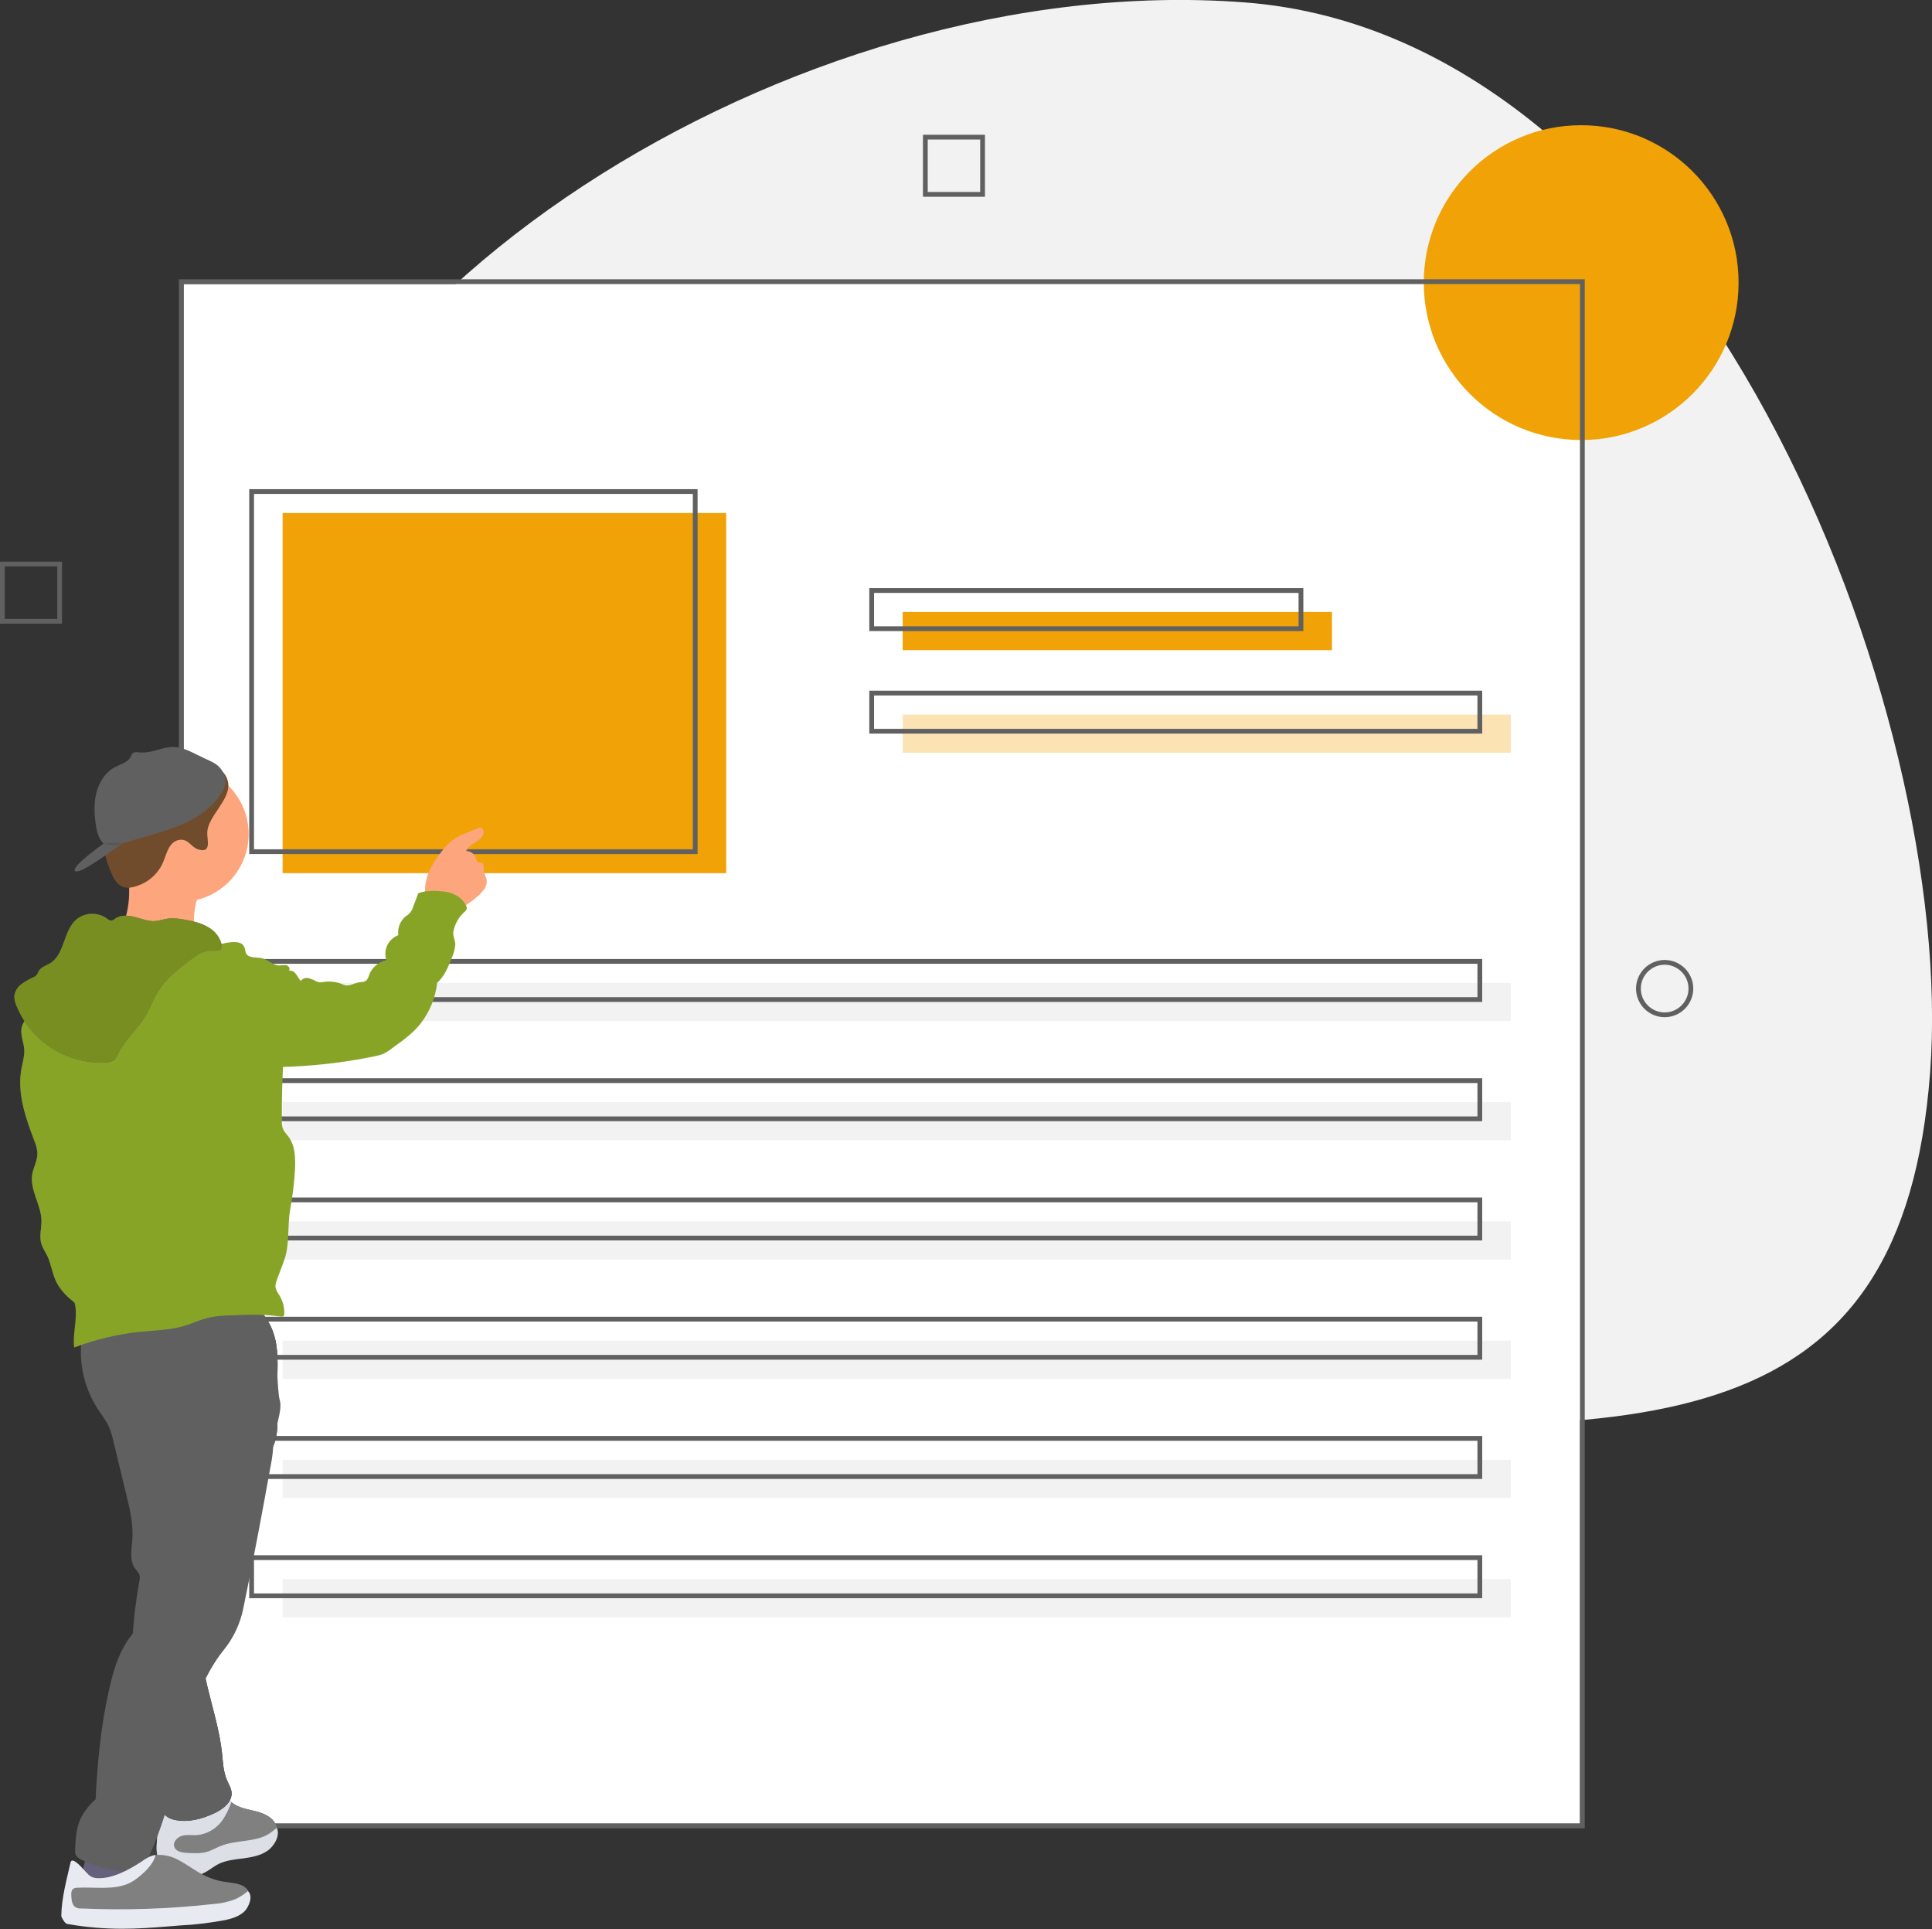 <?xml version="1.0" encoding="utf-8"?>
<!-- Generator: Adobe Illustrator 23.0.3, SVG Export Plug-In . SVG Version: 6.00 Build 0)  -->
<svg version="1.1" id="a15731c2-5ed4-409b-a7c9-bb3c5f711d85"
	 xmlns="http://www.w3.org/2000/svg" xmlns:xlink="http://www.w3.org/1999/xlink" x="0px" y="0px" width="810.1px" height="808.8px"
	 viewBox="0 0 810.1 808.8" style="enable-background:new 0 0 810.1 808.8;" xml:space="preserve">
<rect x="0" y="0" width="810.1" height="808.8" fill="#333333" stroke="none"/>
<style type="text/css">
	.st0{fill:#F2F2F2;}
	.st1{fill:#FFFFFF;}
	.st2{fill:#F0A206;}
	.st3{fill:#606060;}
	.st4{opacity:0.3;fill:#F0A206;enable-background:new    ;}
	.st5{fill:url(#SVGID_1_);}
	.st6{fill:#FDA57D;}
	.st7{fill:#65617D;}
	.st8{fill:#808080;}
	.st9{fill:#E8EAF2;}
	.st10{opacity:5.000000e-02;enable-background:new    ;}
	.st11{fill:#2F2E41;}
	.st12{fill:#88A427;}
	.st13{fill:#798E21;}
	.st14{fill:#704C2C;}
	.st15{opacity:0.1;enable-background:new    ;}
</style>
<path class="st0" d="M505.9,591.9C316.1,577.4,89.8,430.4,101.3,279S332-13.4,521.8,1s299,297.4,287.5,448.8
	C797.8,601.3,695.7,606.3,505.9,591.9z"/>
<rect x="77" y="119.1" class="st1" width="585.5" height="645.5"/>
<title>click here</title>
<circle class="st2" cx="663" cy="118.5" r="66"/>
<path class="st3" d="M698,426.5c-6.6,0-12-5.4-12-12s5.4-12,12-12s12,5.4,12,12C710,421.1,704.6,426.5,698,426.5z M698,404.5
	c-5.5,0-10,4.5-10,10s4.5,10,10,10s10-4.5,10-10C708,409,703.5,404.5,698,404.5z"/>
<path class="st3" d="M26,261.5H0v-26h26V261.5z M2,259.5h22v-22H2V259.5z"/>
<path class="st3" d="M413,82.5h-26v-26h26V82.5z M389,80.5h22v-22h-22V80.5z"/>
<rect x="118.5" y="215.1" class="st2" width="186" height="151"/>
<rect x="118.5" y="412.1" class="st0" width="515" height="16"/>
<path class="st3" d="M292.5,358.1h-188v-153h188V358.1z M106.5,356.1h184v-149h-184V356.1z"/>
<rect x="378.5" y="256.6" class="st2" width="180" height="16"/>
<rect x="378.5" y="299.6" class="st4" width="255" height="16"/>
<path class="st3" d="M546.5,264.6h-182v-18h182V264.6z M366.5,262.6h178v-14h-178V262.6z"/>
<path class="st3" d="M621.5,307.6h-257v-18h257V307.6z M366.5,305.6h253v-14h-253V305.6z"/>
<path class="st3" d="M621.5,420.1h-517v-18h517V420.1z M106.5,418.1h513v-14h-513V418.1z"/>
<rect x="118.5" y="462.1" class="st0" width="515" height="16"/>
<path class="st3" d="M621.5,470.1h-517v-18h517V470.1z M106.5,468.1h513v-14h-513V468.1z"/>
<rect x="118.5" y="512.1" class="st0" width="515" height="16"/>
<path class="st3" d="M621.5,520.1h-517v-18h517V520.1z M106.5,518.1h513v-14h-513V518.1z"/>
<rect x="118.5" y="562.1" class="st0" width="515" height="16"/>
<path class="st3" d="M621.5,570.1h-517v-18h517V570.1z M106.5,568.1h513v-14h-513V568.1z"/>
<rect x="118.5" y="612.1" class="st0" width="515" height="16"/>
<path class="st3" d="M621.5,620.1h-517v-18h517V620.1z M106.5,618.1h513v-14h-513V618.1z"/>
<rect x="118.5" y="662.1" class="st0" width="515" height="16"/>
<path class="st3" d="M621.5,670.1h-517v-18h517V670.1z M106.5,668.1h513v-14h-513V668.1z"/>
<path class="st3" d="M664.5,766.6H75V117.1h589.5V766.6z M77,764.6h585.5V119.1H77V764.6z"/>
<linearGradient id="SVGID_1_" gradientUnits="userSpaceOnUse" x1="818.695" y1="12.455" x2="818.695" y2="21.205" gradientTransform="matrix(1 0 0 -1 -754.545 791.117)">
	<stop  offset="0" style="stop-color:#808080;stop-opacity:0.25"/>
	<stop  offset="0.535" style="stop-color:#808080;stop-opacity:0.12"/>
	<stop  offset="1" style="stop-color:#808080;stop-opacity:0.1"/>
</linearGradient>
<path class="st5" d="M62.4,778.6c0,0-0.1,0-0.1,0c1.2-2.6,2.3-5.2,3.3-7.8c0.1-0.3,0.2-0.6,0.4-0.9c0,0.1,0,0.2,0,0.3
	c0,0.5-0.1,1-0.1,1.5c-0.1,0.8-0.1,1.6-0.1,2.4c0,0.3,0,0.5,0,0.7c0,1,0.1,1.9,0.3,2.9h0c-0.3,0-0.5,0-0.7,0.1
	c-0.9,0.1-1.9,0.4-2.7,0.8C62.5,778.6,62.4,778.6,62.4,778.6z"/>
<path class="st6" d="M81.3,385.8c0.1,4.2,1.5,8.2,1.7,12.4c-12.3,0.6-24.4-5.4-36.6-3.5c3.4-2.2,5.2-6.2,6.3-10.1
	c1.4-5,1.8-10.3,1.2-15.5c0-0.3-0.1-0.6-0.2-0.9c-0.5-2-1.6-4.9-1.3-6.5c0.4-2.1,2.4-1.7,4.2-1.6c5.5,0.4,11,1.1,16.4,2.1
	c1.4,0.2,15.2,3.7,15.4,3.3c-2.4,3.9-4.4,8-6,12.3C81.7,380.4,81.3,383.1,81.3,385.8z"/>
<path class="st6" d="M203,372.9c-1.1,1.4-2.3,2.7-3.8,3.8c-0.9,0.8-1.9,1.5-2.9,2.2c-1.8,1.4-3.9,2.2-6.1,2.5c-2.9,0.2-9.1-1.5-11-4
	c-0.8-1.3-1.1-2.7-1-4.2c0-2,0.4-4,1-5.9c1.1-3.1,2.7-6,4.7-8.6c2.1-2.9,4.5-5.8,7.6-7.6c1-0.6,2.1-1.1,3.2-1.5
	c1.9-0.8,3.8-1.6,5.7-2.3c0.3-0.2,0.7-0.3,1-0.3c1.5,0,1.8,2.4,0.9,3.6c-1.7,2.6-5.7,3.3-6.8,6.2c1.9,0.1,3.6,1.3,4.1,3.2
	c0,0.5,0.2,0.9,0.6,1.3c0.5,0.4,1.3,0.2,1.9,0.5c1,0.5,0.6,2.1,0.7,3.2c0.2,1,0.6,2,1,2.9C204.4,369.6,204,371.5,203,372.9z"/>
<path class="st7" d="M33.4,791.6c0.9-0.9,2.5-0.8,3.8-0.6c7.1,1.1,14.3,1.7,21.5,1.7c0.9-4.4-1.7-8.7-2.6-13.1
	c-0.1-1.1-0.4-2.2-0.8-3.3c-1-1.9-3.3-2.8-5.4-3.3c-3.9-0.8-9.9-2.3-12.1,1.7C35.2,779.5,34.4,786.4,33.4,791.6z"/>
<path class="st3" d="M112,775c-2.9,2-6.5,2.6-10,3.1c-3.5,0.4-7.1,0.8-10.3,2.3c-2.7,1.4-5,3.6-7.9,4.5c-2.7,0.7-5.5,0.8-8.3,0.1
	c-3.3-0.6-6.7-1.8-8.5-4.6c-1.6-2.5-1.4-5.7-1.2-8.6c0.3-3.3,0.5-6.7,0.7-10c0-0.8,0.2-1.7,0.6-2.4c2.4-3.4,8.1,1.4,11.2,1.4
	c4.9,0,10.1-2.6,13.6-5.9c0.3-0.3,0.7-0.6,1.1-0.8c1.4-0.6,2.8,0.5,4,1.5c0.1,0.1,0.3,0.2,0.4,0.3c2.8,2.2,6.6,2.7,10.1,3.6
	c3.5,0.9,7.3,2.7,8.4,6.2c0.1,0.2,0.1,0.4,0.2,0.7C116.7,769.8,114.8,773.1,112,775z"/>
<path class="st8" d="M112,775c-2.9,2-6.5,2.6-10,3.1c-3.5,0.4-7.1,0.8-10.3,2.3c-2.7,1.4-5,3.6-7.9,4.5c-2.7,0.7-5.5,0.8-8.3,0.1
	c-3.3-0.6-6.7-1.8-8.5-4.6c-1.6-2.5-1.4-5.7-1.2-8.6c0.3-3.3,0.5-6.7,0.7-10c0-0.8,0.2-1.7,0.6-2.4c2.4-3.4,8.1,1.4,11.2,1.4
	c4.9,0,10.1-2.6,13.6-5.9c0.3-0.3,0.7-0.6,1.1-0.8c1.4-0.6,2.8,0.5,4,1.5c0.1,0.1,0.3,0.2,0.4,0.3c2.8,2.2,6.6,2.7,10.1,3.6
	c3.5,0.9,7.3,2.7,8.4,6.2c0.1,0.2,0.1,0.4,0.2,0.7C116.7,769.8,114.8,773.1,112,775z"/>
<path class="st9" d="M112,776.1c-2.9,2-6.5,2.6-10,3.1c-3.5,0.4-7.1,0.8-10.3,2.3c-2.7,1.4-5,3.6-7.9,4.5c-2.7,0.7-5.5,0.8-8.3,0.1
	c-3.5-0.7-6.5-2.8-8.5-5.7c-1.6-2.5-1.4-5.7-1.2-8.6c0.3-3.3,0.5-6.7,0.7-10c0-0.8,0.2-1.7,0.6-2.4c2.4-3.4,8.1,1.4,11.2,1.4
	c4.9,0,10.1-2.6,13.6-5.9c0.3-0.3,0.7-0.6,1.1-0.8c1.4-0.6,2.8,0.5,4,1.5c-0.8,2.5-2,4.9-3.4,7.1c-2.4,3.7-6.3,6.2-10.7,6.7
	c-2.2,0.2-4.4-0.3-6.5,0.3c-2.1,0.6-4.1,2.7-3.3,4.7c0.7,2,3.3,2.4,5.4,2.5c3,0.2,6,0.3,8.8-0.6c1.7-0.6,3.3-1.5,5-2.2
	c7.1-3,16.1-1.3,22-6.3c0.6-0.5,1.2-1,1.8-1.4C117.6,769.8,114.8,774.3,112,776.1z"/>
<path class="st10" d="M112,776.1c-2.9,2-6.5,2.6-10,3.1c-3.5,0.4-7.1,0.8-10.3,2.3c-2.7,1.4-5,3.6-7.9,4.5c-2.7,0.7-5.5,0.8-8.3,0.1
	c-3.5-0.7-6.5-2.8-8.5-5.7c-1.6-2.5-1.4-5.7-1.2-8.6c0.3-3.3,0.5-6.7,0.7-10c0-0.8,0.2-1.7,0.6-2.4c2.4-3.4,8.1,1.4,11.2,1.4
	c4.9,0,10.1-2.6,13.6-5.9c0.3-0.3,0.7-0.6,1.1-0.8c1.4-0.6,2.8,0.5,4,1.5c-0.8,2.5-2,4.9-3.4,7.1c-2.4,3.7-6.3,6.2-10.7,6.7
	c-2.2,0.2-4.4-0.3-6.5,0.3c-2.1,0.6-4.1,2.7-3.3,4.7c0.7,2,3.3,2.4,5.4,2.5c3,0.2,6,0.3,8.8-0.6c1.7-0.6,3.3-1.5,5-2.2
	c7.1-3,16.1-1.3,22-6.3c0.6-0.5,1.2-1,1.8-1.4C117.6,769.8,114.8,774.3,112,776.1z"/>
<path class="st11" d="M34.8,558.2c-2.3,11.1-0.1,22.7,6,32.3c1.7,2.6,3.6,5,4.9,7.8c0.8,2,1.5,4.1,1.9,6.2l5.4,22.4
	c1.5,6,2.9,12.2,2.5,18.4c-0.3,4.3-1.4,9.2,1.3,12.6c0.6,0.7,1.2,1.4,1.6,2.2c0.3,0.9,0.3,2,0,2.9c-2.7,16.2-4.8,33.2,0.2,48.9
	c4.5,14.2,4.7,30,8.5,44.5c0.5,1.8,1,3.7,2.4,4.9c1,0.9,2.2,1.4,3.5,1.7c5.6,1.3,11.5-0.2,16.8-2.7c3.7-1.7,7.6-4.7,7.3-8.7
	c-0.1-1.9-1.3-3.6-2-5.4c-1.5-3.5-1.6-7.4-2-11.1c-1-9.4-3.9-18.6-6.1-27.8s-3.7-18.9-1.8-28.2c3.8-19.3,9.9-38,18.1-55.8
	c0.4-0.9,0.9-1.8,1.7-2.5c0.8-0.5,1.6-1,2.4-1.6c0.6-0.9,0.9-1.9,1.1-2.9c0.8-2.9,3.2-5.1,4.9-7.7c4.1-6.5,2.8-14.9,2.7-22.6
	c-0.1-7.5,0.9-15.1-0.3-22.5s-5.5-15-12.6-17.3c-3.5-1.1-7.4-0.9-11.1-0.5C72.2,547.6,53.2,551.2,34.8,558.2z"/>
<path class="st3" d="M34.8,558.2c-2.3,11.1-0.1,22.7,6,32.3c1.7,2.6,3.6,5,4.9,7.8c0.8,2,1.5,4.1,1.9,6.2l5.4,22.4
	c1.5,6,2.9,12.2,2.5,18.4c-0.3,4.3-1.4,9.2,1.3,12.6c0.6,0.7,1.2,1.4,1.6,2.2c0.3,0.9,0.3,2,0,2.9c-2.7,16.2-4.8,33.2,0.2,48.9
	c4.5,14.2,4.7,30,8.5,44.5c0.5,1.8,1,3.7,2.4,4.9c1,0.9,2.2,1.4,3.5,1.7c5.6,1.3,11.5-0.2,16.8-2.7c3.7-1.7,7.6-4.7,7.3-8.7
	c-0.1-1.9-1.3-3.6-2-5.4c-1.5-3.5-1.6-7.4-2-11.1c-1-9.4-3.9-18.6-6.1-27.8s-3.7-18.9-1.8-28.2c3.8-19.3,9.9-38,18.1-55.8
	c0.4-0.9,0.9-1.8,1.7-2.5c0.8-0.5,1.6-1,2.4-1.6c0.6-0.9,0.9-1.9,1.1-2.9c0.8-2.9,3.2-5.1,4.9-7.7c4.1-6.5,2.8-14.9,2.7-22.6
	c-0.1-7.5,0.9-15.1-0.3-22.5s-5.5-15-12.6-17.3c-3.5-1.1-7.4-0.9-11.1-0.5C72.2,547.6,53.2,551.2,34.8,558.2z"/>
<path class="st3" d="M114.6,605.3c-0.1,2.9-0.4,5.8-1,8.7c-3.5,19.4-7.1,38.7-11.1,58c-0.3,1.7-0.7,3.3-1.1,5
	c-1.5,5.4-4,10.4-7.5,14.7c-16.3,20.3-17.7,49.8-26.5,74.3c-0.6,1.7-1.2,3.3-1.8,5c-1.6,4.2-3.4,8.2-5.5,12.2
	c-0.2,0.6-0.6,1.1-1.1,1.5c-0.5,0.3-1.2,0.4-1.8,0.3c-8,0-15.8-1.7-23-5.2c-1-0.4-1.9-1.1-2.4-2c-0.3-0.7-0.4-1.5-0.3-2.3
	c0.2-4.9,0.5-9.9,2.9-14.2c1.5-2.6,3.4-4.9,5.7-6.9c0.7-15.2,2.2-30.5,5.5-45.4c1.7-7.6,3.8-15.3,8.3-21.7c3.3-4.7,7.9-9.4,7.4-15.2
	c-0.3-2.5-1.3-5.7,0.7-7.1c0.9-0.7,2.2-0.7,2.8-1.7c0.2-0.4,0.4-0.9,0.4-1.4c0.4-3.9,0.2-7.9-0.7-11.8c-0.7-2.5-1.3-5.1-1.8-7.7
	c-0.3-2.6,0.2-5.4,1.9-7.4c0.1-5.2,0-10.7,0.1-15.9c0.2-3,0-6-0.7-8.9c-0.4-1.4-1-2.7-1.3-4.1c-1.1-5,1.6-11-1.6-15
	c-1.4-1.7-3.4-2.5-5.2-3.7c-3.5-2.4-5.9-6.2-7.2-10.3c-1.1-4.1-1.8-8.3-2-12.6c-0.1-0.9-0.1-1.8,0-2.7c0.1-0.5,0.2-0.9,0.4-1.4
	c1-2.3,3.7-3.2,6.1-3.7c15.4-3.7,31.1-5.5,46.9-5.5c5.8-4,9.1-2.6,11.6,1.7c1.4,2.6,2.5,5.3,3.3,8.1c1.1,3.4,1.2,22.6,2.3,26
	C118.7,591.5,114.6,600.6,114.6,605.3z"/>
<path class="st3" d="M9,431.2c-0.4,3,1,6,1.2,9c0.1,2.7-0.7,5.2-1.2,7.9c-1.9,10.2,1.7,20.5,5.4,30.2c0.7,1.6,1.1,3.3,1.3,5
	c0.1,3.2-1.7,6.1-2.2,9.2c-1,6.6,3.8,12.7,3.9,19.4c0,3.1-0.9,6.2-0.2,9.1c0.5,2,1.7,3.7,2.6,5.5c1.6,3.3,2,7,3.5,10.3
	c2.7,6,8.4,9.9,13.9,13.5c3.1-1,6.5-2.3,8.2-5.1c0.8-1.4,1.2-2.9,1.4-4.5c1.2-6.8,1.1-13.8,1.1-20.7c0.1-5.9-0.2-11.9-0.9-17.8
	c-1.1-7.5-3.5-14.7-5.3-22.1c-2.2-9.3-3.3-18.9-6.8-27.9c-3-7.8-7.7-14.9-12.7-21.6c-1.9-2.6-3.4-6.3-7-5.7
	C12.1,425.6,9.6,428,9,431.2z"/>
<path class="st12" d="M9,431.2c-0.4,3,1,6,1.2,9c0.1,2.7-0.7,5.2-1.2,7.9c-1.9,10.2,1.7,20.5,5.4,30.2c0.7,1.6,1.1,3.3,1.3,5
	c0.1,3.2-1.7,6.1-2.2,9.2c-1,6.6,3.8,12.7,3.9,19.4c0,3.1-0.9,6.2-0.2,9.1c0.5,2,1.7,3.7,2.6,5.5c1.6,3.3,2,7,3.5,10.3
	c2.7,6,8.4,9.9,13.9,13.5c3.1-1,6.5-2.3,8.2-5.1c0.8-1.4,1.2-2.9,1.4-4.5c1.2-6.8,1.1-13.8,1.1-20.7c0.1-5.9-0.2-11.9-0.9-17.8
	c-1.1-7.5-3.5-14.7-5.3-22.1c-2.2-9.3-3.3-18.9-6.8-27.9c-3-7.8-7.7-14.9-12.7-21.6c-1.9-2.6-3.4-6.3-7-5.7
	C12.1,425.6,9.6,428,9,431.2z"/>
<ellipse transform="matrix(0.999 -5.530038e-02 5.530038e-02 0.999 -19.213 4.727)" class="st6" cx="75.8" cy="349.5" rx="28.4" ry="28.4"/>
<path class="st12" d="M92.3,396c-1.2,1.4-2.9,3-4.7,2.5c-0.7-0.2-1.3-0.6-1.8-1c-3.3-2.1-7.3-2.6-11.1-3.2
	c-7.8-1.2-15.4-2.9-22.9-5.2c-2.2-0.8-4.5-1.3-6.8-1.4c-4.8,0-9.1,3.2-12.1,7s-5.2,8.1-8.1,11.9c-2.1,2.7-4.6,5.1-6.6,7.9
	c-5,7.1-6,16.3-4.8,24.9s4.7,16.6,8.1,24.6c1.8,4.6,4,9.1,6.6,13.3c-1.1,6.5-0.5,13.9,2.6,19.8c1,1.9,2.2,3.8,2.6,5.9
	c0.2,1.4,0.1,2.9-0.2,4.3l-1.4,10.3c-0.4,3.1-0.9,6.3-1.5,9.4c-1,5.7-2.5,11.9,0.2,17c3.2,6.2-0.2,14.1,0.7,21
	c8.9-3.4,18.2-5.6,27.7-6.6c6.1-0.6,12.3-0.7,18.2-2.4c3.7-1.1,7.2-2.8,10.9-3.6c3-0.6,6.1-0.9,9.2-0.9c6.8-0.3,13.7-0.5,20.4,0.5
	c0.5,0.1,1.2,0.1,1.5-0.3c0.1-0.2,0.2-0.5,0.2-0.8c0.1-2.5-0.5-5-1.7-7.2c-0.9-1.5-2.1-3-2-4.7c0.1-0.8,0.3-1.6,0.6-2.4l3-8
	c2.5-6.7,1.3-14.5,2.6-21.6c1-5.5,1.7-11.1,2-16.7c0.2-4.8,0.1-10-2.8-13.8c-0.8-0.9-1.6-1.9-2.2-3c-0.4-1.2-0.6-2.4-0.5-3.6
	c-0.1-9.6,0.2-19.2,0.8-28.7c-2.5-4.5-5.1-9.2-7.7-13.7c-2.9-5.3-5.9-10.6-7.1-16.6c-0.8-3.9-0.8-7.9-1.3-11.9c-0.1-1-0.4-2-1-2.8
	c-1-1.1-2.6-1.2-4-1.2C95.8,395.1,94,395.4,92.3,396z"/>
<path class="st12" d="M101.8,440.4c1.7,2.2,3.5,4.4,6,5.6c2.8,1.5,6.1,1.5,9.3,1.4c13.1-0.3,26.1-1.7,39-4.3
	c1.5-0.3,2.9-0.6,4.3-1.1c1.5-0.7,3-1.6,4.3-2.7c4.2-3,8.5-6.1,11.7-10.2c3.8-4.9,6.2-10.8,6.9-17c3.1-2.8,4.7-6.8,6.2-10.7
	c0.8-1.6,1.2-3.4,1.4-5.2c0.1-1.8-1.1-3.8-0.8-5.6c0.6-3.1,2.2-6,4.5-8.1c0.5-0.4,0.9-0.9,1.1-1.4c0.1-0.5,0-1-0.3-1.4
	c-1.3-2.9-4.3-4.8-7.4-5.6c-3.1-0.6-6.4-0.7-9.5-0.4c-1.1,0.2-2.1,0.5-3.1,0.8l-2.2,5.8c-0.3,1-0.8,1.9-1.5,2.7
	c-0.5,0.4-1,0.9-1.6,1.2c-2.3,1.9-3.5,4.9-3.1,7.9c-4.2,1.6-6.4,6.2-5,10.5c-3.4,0.7-6.2,3.2-7.3,6.4c-0.2,0.7-0.5,1.4-1,2
	c-0.7,0.6-1.6,0.8-2.6,0.8c-2.5,0.2-4.7,2.1-7,1.1c-2.6-1.2-5.5-1.6-8.3-1.2c-0.6,0.1-1.2,0.2-1.8,0.2c-0.5-0.1-1-0.3-1.5-0.5
	c-1-0.6-2.1-1-3.3-1.3c-1.2-0.2-2.4,0.2-3.1,1.2c-0.8-0.9-1.3-2-2-2.9c-0.7-1-1.8-1.6-3-1.4c0.8-0.7,0-2-1-2.3c-1-0.1-2,0-3,0.1
	c-2.6,0-4.6-2.4-7.2-3c-2.3-0.6-5.5,0.1-6.7-2c-0.4-0.7-0.5-1.7-1.2-2.2c-0.5-0.2-1.1-0.3-1.6-0.2c-1.7,0.2-3.3,0.7-4.8,1.5
	c-2.5,9.6-1.2,19.6,0.7,29.4C97.2,432.7,99,436.9,101.8,440.4z"/>
<path class="st3" d="M87.5,388.9c-3-1.9-6.6-2.7-10.2-3.3c-2.1-0.5-4.3-0.6-6.5-0.5c-2,0.2-3.9,1-5.9,1.1c-2.8,0.2-5.5-1-8.3-1.7
	s-5.9-1-8.2,0.6c-0.5,0.5-1.1,0.8-1.8,0.9c-0.7-0.1-1.3-0.4-1.8-0.9c-4-2.8-9.4-2.6-13.1,0.7c-5.2,4.9-4.6,14.4-10.7,18.1
	c-1.7,1-3.8,1.6-4.8,3.3c-0.2,0.5-0.5,1.1-0.8,1.6c-0.4,0.4-0.9,0.8-1.5,1c-1.8,0.8-3.5,1.8-5,2.9c-1.6,1.2-2.6,2.9-2.9,4.9
	c0,1.4,0.3,2.8,0.9,4.1c6.1,15,21,24.5,37.2,23.8c1.4,0.1,2.8-0.4,3.9-1.2c0.6-0.7,1-1.4,1.4-2.3c2.9-6,8.3-10.5,11.7-16.2
	c2-3.4,3.3-7.2,5.5-10.6c3.2-5.1,8.1-8.8,12.9-12.5c2.7-2.1,5.7-4.2,9.1-4.1c3,0.1,5.2,0.3,4.1-3.4C91.8,392.6,90,390.3,87.5,388.9z
	"/>
<path class="st13" d="M87.5,388.9c-3-1.9-6.6-2.7-10.2-3.3c-2.1-0.5-4.3-0.6-6.5-0.5c-2,0.2-3.9,1-5.9,1.1c-2.8,0.2-5.5-1-8.3-1.7
	s-5.9-1-8.2,0.6c-0.5,0.5-1.1,0.8-1.8,0.9c-0.7-0.1-1.3-0.4-1.8-0.9c-4-2.8-9.4-2.6-13.1,0.7c-5.2,4.9-4.6,14.4-10.7,18.1
	c-1.7,1-3.8,1.6-4.8,3.3c-0.2,0.5-0.5,1.1-0.8,1.6c-0.4,0.4-0.9,0.8-1.5,1c-1.8,0.8-3.5,1.8-5,2.9c-1.6,1.2-2.6,2.9-2.9,4.9
	c0,1.4,0.3,2.8,0.9,4.1c6.1,15,21,24.5,37.2,23.8c1.4,0.1,2.8-0.4,3.9-1.2c0.6-0.7,1-1.4,1.4-2.3c2.9-6,8.3-10.5,11.7-16.2
	c2-3.4,3.3-7.2,5.5-10.6c3.2-5.1,8.1-8.8,12.9-12.5c2.7-2.1,5.7-4.2,9.1-4.1c3,0.1,5.2,0.3,4.1-3.4C91.8,392.6,90,390.3,87.5,388.9z
	"/>
<path class="st8" d="M102.3,800.5c-2.1,1.9-4.9,2.8-7.6,3.4c-6.3,1.2-12.6,2-19,2.3c-2.1,0.2-4.1,0.3-6.2,0.5
	c-6.1,0.5-12.1,0.9-18.2,0.9c-7.5,0-15-0.6-22.4-1.9c-1,0.1-2-0.7-2.1-1.7c0-0.2,0-0.4,0-0.6c0.1-7.6,1.1-15.1,2.8-22.5
	c0.7-3,6.1,3.8,6.4,4c1.5,1.7,2.6,2.5,4.9,2.6c6.2,0.3,13.2-3.5,18.2-6.8c1.1-0.8,2.2-1.5,3.4-2.1c0.9-0.4,1.8-0.7,2.7-0.8
	c3.2-0.3,6.4,0.4,9.3,1.9c3.7,1.9,7,4.5,10.7,6.4c3,1.5,6.2,2.6,9.6,3c3.4,0.5,7.4,0.7,9.2,3.6c0,0,0,0,0,0
	C105.4,795.3,104.4,798.6,102.3,800.5z"/>
<path class="st9" d="M102.3,801.6c-2.1,1.9-4.9,2.8-7.6,3.4c-6.3,1.2-12.6,2-19,2.3c-2.1,0.2-4.1,0.3-6.2,0.5
	c-6.1,0.5-12.1,0.9-18.2,0.9c-7.5,0-15-0.6-22.4-1.9c-0.7,0-1.3-0.3-1.8-0.9c-0.6-0.8-1.1-1.6-1.4-2.5c0.1-7.6,2.2-15.1,3.9-22.5
	c0.7-3,6.1,3.8,6.4,4c1.5,1.7,2.6,2.5,4.9,2.6c6.2,0.3,13.2-3.5,18.2-6.8c1.1-0.8,2.2-1.5,3.4-2.1c0.9-0.4,1.8-0.7,2.7-0.8
	c-0.8,4.5-7.3,9.9-10.6,11.6c-6.7,3.3-14.7,1.7-22.2,2.1c-0.5,0-1.1,0.1-1.6,0.4c-0.9,0.6-1,1.9-0.9,3c0.1,1.8,0.3,3.9,1.8,4.8
	c0.8,0.4,1.6,0.6,2.5,0.5c18.5,0.8,37,0.2,55.5-1.9c3.1-0.2,6.1-0.9,9-2c1.9-0.9,3.7-2,5.2-3.4C106.3,794.8,104.4,799.7,102.3,801.6
	z"/>
<path class="st14" d="M86.9,349.2c-0.1,2.9,1.9,8.6-3.6,7c-3.3-0.9-4.2-4.8-8.4-4c-4.2,0.9-5.1,6-6.5,9.3
	c-2.3,5.4-7.2,9.3-12.9,10.5c-1.2,0.3-2.4,0.3-3.6,0c-2.7-0.8-4.2-3.5-5.3-6.1c-0.9-2.2-1.7-4.4-2.3-6.7c-0.4-1.6-0.7-3.2-0.8-4.9v0
	c-0.1-1.1-0.1-2.3,0-3.4c0.5-6.7,4.3-12.8,9.2-17.4s10.8-7.9,16.6-11.2c1.9-1.2,4-2.1,6.1-2.7c2.1-0.4,4.3-0.5,6.5-0.3
	c2.8,0.1,5.6,0.8,8.2,1.9c1.1,0.5,2,1.2,2.9,2c1.2,1.1,2.1,2.6,2.5,4.2c1.1,4.3-1.7,8.2-3.9,11.6C89.5,342.2,87,345.5,86.9,349.2z"
	/>
<path class="st3" d="M92.8,332.6c-0.5,0.8-1.1,1.6-1.7,2.4c-1.2,1.5-2.5,2.8-3.9,4c-0.8,0.7-1.7,1.4-2.6,2.1
	c-1.7,1.2-3.5,2.2-5.3,3.2c-5.4,2.7-11.2,4.4-17,6.1c-3.8,1.1-7.6,2.2-11.3,3.3c-4,3-17.2,12.8-19.4,11.6
	c-2.6-1.4,11.8-11.6,11.8-11.6l0.7,0.5c-2.1-1.3-3.2-4.4-3.7-7c-0.8-4.7-1.2-9.7-0.1-14.4c1.1-4.7,3.9-9.2,8.2-11.3
	c1.9-1,4.2-1.6,5.6-3.2c0.2-0.2,0.4-0.5,0.5-0.7c0.1-0.1,0.2-0.3,0.2-0.4c0.2-0.4,0.4-0.8,0.6-1.2c0.8-0.9,2.2-0.6,3.4-0.5
	c0.1,0,0.3,0,0.4,0c0.2,0,0.4,0,0.6,0c4.3,0.1,8.4-2.3,12.7-2.3c4.7,0,8.7,2.7,12.9,4.6c0.8,0.4,1.6,0.7,2.4,1.1
	c3,1.4,5.3,2.9,6.5,6.9C95,328,94.1,330.5,92.8,332.6z"/>
<path class="st15" d="M43.6,353.5c0.6,0.4,1.3,0.6,2,0.7c1.8,0.5,3.7,0.2,5.2-0.8L43.6,353.5z"/>
</svg>
